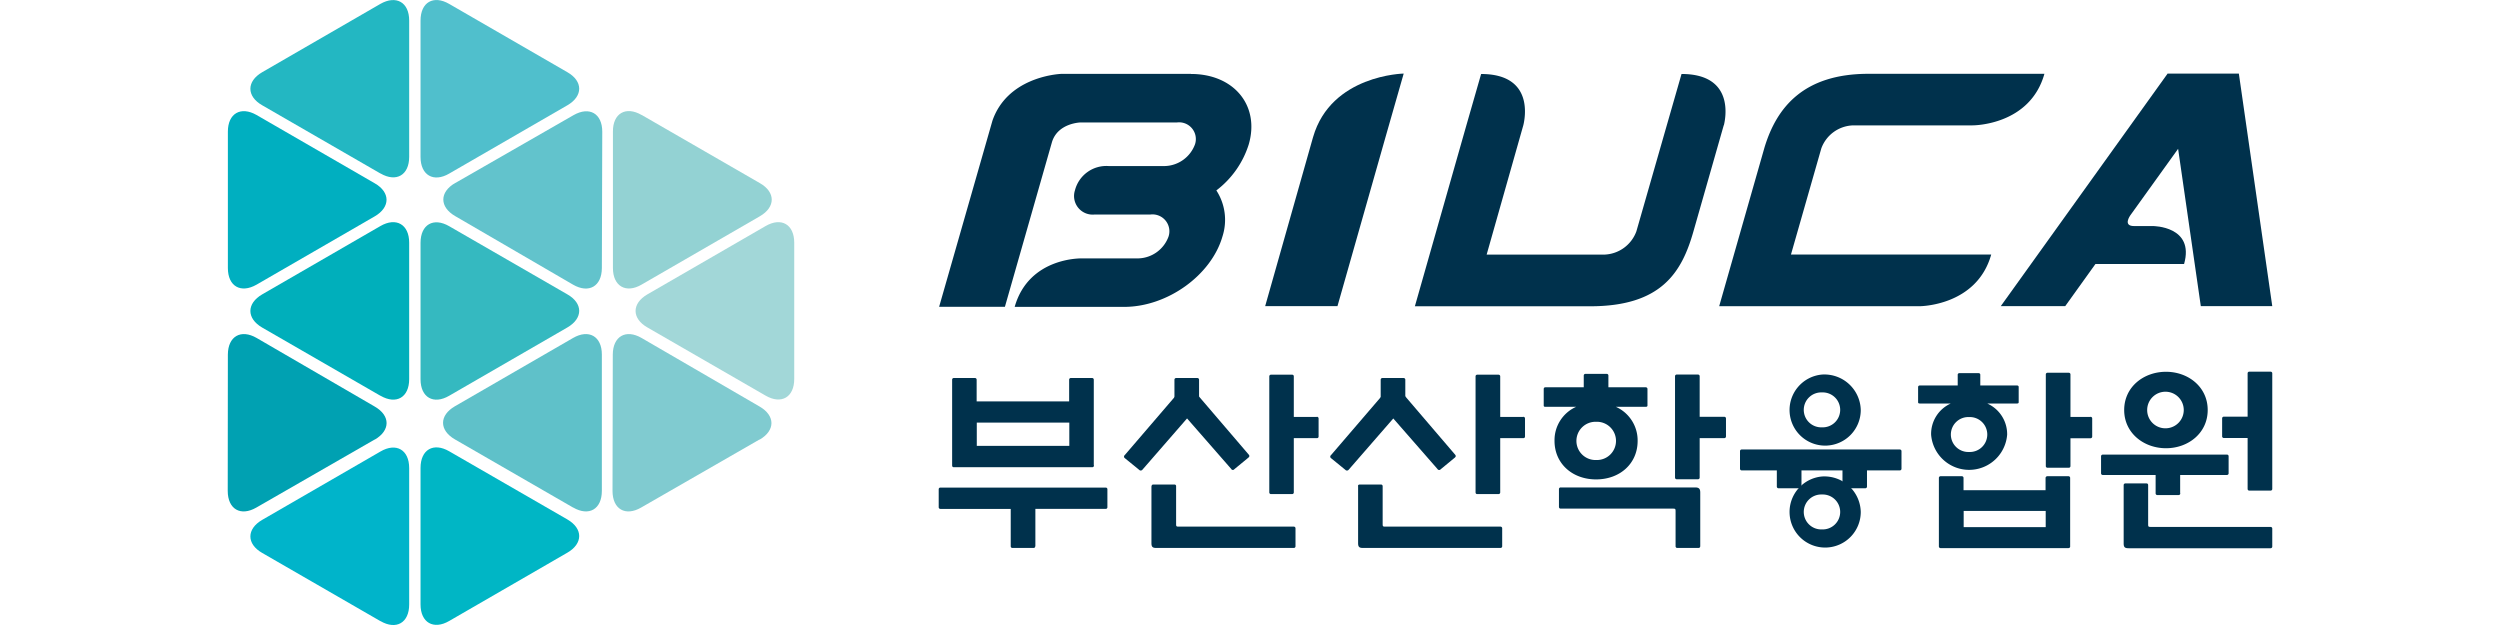 <svg xmlns="http://www.w3.org/2000/svg" xmlns:xlink="http://www.w3.org/1999/xlink" width="320" height="80" viewBox="0 0 320 80">
  <defs>
    <clipPath id="clip-path">
      <rect id="사각형_413" data-name="사각형 413" width="320" height="80" transform="translate(-2740 5519)" fill="#fff" stroke="#707070" stroke-width="1"/>
    </clipPath>
  </defs>
  <g id="client-logo10" transform="translate(2740 -5519)" clip-path="url(#clip-path)">
    <g id="레이어_1" data-name="레이어 1" transform="translate(-2710.85 5519.003)">
      <g id="그룹_2141" data-name="그룹 2141">
        <path id="패스_1604" data-name="패스 1604" d="M68.08,56.272c2.021-1.17,2.021-3.067,0-4.237L52.975,43.259c-2.021-1.17-3.67-.213-3.688,2.11l-.035,17.463c0,2.34,1.649,3.3,3.67,2.128l15.141-8.705h0Z" fill="#80cbd0"/>
        <path id="패스_1605" data-name="패스 1605" d="M18.811,56.272c2.021-1.17,2.039-3.067,0-4.237L3.705,43.259c-2.021-1.17-3.67-.213-3.688,2.11L0,62.832c0,2.34,1.649,3.3,3.67,2.128l15.141-8.705h0Z" fill="#00a1b2"/>
        <path id="패스_1606" data-name="패스 1606" d="M29.111,23.42c-2.021,1.17-2.021,3.067,0,4.237L44.2,36.433c2.021,1.17,3.67.213,3.688-2.11L47.94,16.86c0-2.34-1.649-3.28-3.67-2.128L29.129,23.42h0Z" fill="#62c3cc"/>
        <path id="패스_1607" data-name="패스 1607" d="M72.512,31.062c0-2.34-1.649-3.3-3.67-2.128l-15.123,8.74c-2.021,1.17-2.021,3.085,0,4.237l15.123,8.723c2.021,1.17,3.67.213,3.67-2.128V31.044h0Z" fill="#a2d7d8"/>
        <path id="패스_1608" data-name="패스 1608" d="M24.679,48.542c0,2.34,1.667,3.28,3.67,2.11l15.123-8.74c2.021-1.17,2.021-3.085,0-4.237L28.349,28.952c-2.021-1.17-3.67-.213-3.67,2.128V48.542h0Z" fill="#35b9c0"/>
        <path id="패스_1609" data-name="패스 1609" d="M52.975,14.715c-2.021-1.17-3.688-.213-3.67,2.127V34.306c0,2.323,1.667,3.3,3.688,2.11l15.123-8.74c2.021-1.17,2.021-3.085,0-4.237L52.993,14.715h0Z" fill="#93d2d3"/>
        <path id="패스_1610" data-name="패스 1610" d="M44.217,64.96c2.021,1.17,3.67.213,3.67-2.128V45.369c0-2.323-1.667-3.28-3.688-2.11L29.076,52c-2.021,1.17-2.021,3.067,0,4.237L44.2,64.96h0Z" fill="#5fc1c9"/>
        <path id="패스_1611" data-name="패스 1611" d="M.018,34.306c0,2.34,1.649,3.28,3.67,2.127l15.123-8.74c2.021-1.17,2.021-3.085,0-4.237L3.688,14.715c-2.021-1.152-3.67-.2-3.67,2.127V34.306Z" fill="#00afc0"/>
        <path id="패스_1612" data-name="패스 1612" d="M19.555,50.652c2.021,1.17,3.67.213,3.67-2.128V31.062c0-2.34-1.667-3.3-3.688-2.128L4.415,37.674c-2.021,1.17-2.021,3.085,0,4.255l15.123,8.723h0Z" fill="#00afbb"/>
        <path id="패스_1613" data-name="패스 1613" d="M24.679,77.37c0,2.323,1.667,3.28,3.67,2.11l15.123-8.74c2.021-1.17,2.021-3.085,0-4.255L28.349,57.762c-2.021-1.17-3.67-.213-3.67,2.128V77.352h0Z" fill="#00b6c5"/>
        <path id="패스_1614" data-name="패스 1614" d="M19.555,79.5c2.021,1.17,3.67.213,3.67-2.128V59.907c0-2.34-1.667-3.3-3.688-2.11L4.415,66.538c-2.021,1.17-2.021,3.085,0,4.237L19.538,79.5h0Z" fill="#00b4ca"/>
        <path id="패스_1615" data-name="패스 1615" d="M24.679,20.087c0,2.34,1.667,3.3,3.67,2.128l15.123-8.74c2.021-1.17,2.021-3.085,0-4.237L28.349.5c-2.021-1.17-3.67-.213-3.67,2.128V20.087Z" fill="#50bfcc"/>
        <path id="패스_1616" data-name="패스 1616" d="M19.555,22.2c2.021,1.17,3.67.213,3.67-2.128V2.624c0-2.34-1.667-3.28-3.688-2.128L4.415,9.237c-2.021,1.17-2.021,3.085,0,4.237L19.538,22.2h0Z" fill="#23b7c2"/>
        <path id="패스_1617" data-name="패스 1617" d="M249.645,19.023l2.908,20.158H261.7L257.428,9.45V9.414h-9.148V9.45L226.951,39.181H235.2l3.865-5.39h11.347c1.383-4.858-3.971-4.858-3.971-4.858h-2.429c-1.472,0-.5-1.33-.5-1.347l6.152-8.563h0Z" fill="#00314c"/>
        <path id="패스_1618" data-name="패스 1618" d="M123.306,9.45H106.765c-.922.035-7,.585-8.882,5.992L91.057,39.27h8.421l6.028-21.1c.762-2.447,3.67-2.5,3.67-2.5h12.34a2.143,2.143,0,0,1,2.3,2.783,4.24,4.24,0,0,1-3.9,2.8h-7.145a4.149,4.149,0,0,0-4.326,3.1,2.38,2.38,0,0,0,2.535,3.1h7.145a2.163,2.163,0,0,1,2.3,2.819,4.24,4.24,0,0,1-3.9,2.8h-7.18s-6.79-.213-8.616,6.205h14.024c5.514,0,11.134-4.042,12.57-9.006a6.91,6.91,0,0,0-.78-5.9,11.846,11.846,0,0,0,4.149-5.9c1.436-4.964-1.9-9.006-7.393-9.006h0Z" fill="#00314c"/>
        <path id="패스_1619" data-name="패스 1619" d="M138.926,17.534l-6.134,21.647h9.255L148.2,17.534h0l2.323-8.12s-9.29.16-11.595,8.12Z" fill="#00314c"/>
        <path id="패스_1620" data-name="패스 1620" d="M191.511,16.009c.16-.674,1.489-6.542-5.425-6.542l-1.879,6.542h0l-3.9,13.6h0a4.532,4.532,0,0,1-4.149,2.979H161.14l4.7-16.577c.16-.674,1.489-6.542-5.407-6.542h0l-1.879,6.542h0l-6.6,23.19h22.427c9.131,0,11.737-4.344,13.226-9.574h0l3.883-13.6h0Z" fill="#00314c"/>
        <path id="패스_1621" data-name="패스 1621" d="M200.091,32.586l3.883-13.581a4.479,4.479,0,0,1,4.149-2.961h15.212s7.34.053,9.2-6.6H210.02c-8.244,0-11.737,4.22-13.315,9.432l-5.8,20.318h25.619s7.34.018,9.2-6.613H200.109Z" fill="#00314c"/>
        <path id="패스_1622" data-name="패스 1622" d="M103.361,69.906a.21.21,0,0,1-.213.23h-2.695a.214.214,0,0,1-.23-.23V65.137H91.234a.214.214,0,0,1-.23-.23V62.637a.214.214,0,0,1,.23-.23h21.133a.214.214,0,0,1,.23.23v2.269a.214.214,0,0,1-.23.23h-8.989v4.769h0Zm7.517-10.336a.214.214,0,0,1-.23.23H92.936c-.142,0-.213-.089-.213-.23V48.613a.21.21,0,0,1,.213-.23h2.695a.214.214,0,0,1,.23.23v2.766H107.7V48.613a.214.214,0,0,1,.23-.23h2.695a.214.214,0,0,1,.23.23V59.57h0Zm-3.156-5.478H95.879V57.07h11.843V54.092h0Z" fill="#00314c"/>
        <path id="패스_1623" data-name="패스 1623" d="M188.479,69.906a.214.214,0,0,1-.23.23h-2.695a.214.214,0,0,1-.23-.23V65.438c0-.3-.035-.337-.337-.337H170.626a.214.214,0,0,1-.23-.23V62.619a.214.214,0,0,1,.23-.23h17.2c.479,0,.656.16.656.656v6.861h0Z" fill="#00314c"/>
        <path id="패스_1624" data-name="패스 1624" d="M118.254,62.229c0-.142.089-.213.23-.213h2.695a.2.2,0,0,1,.213.213v4.84c0,.3.035.337.337.337h14.715a.214.214,0,0,1,.23.23v2.269a.214.214,0,0,1-.23.23H118.856c-.479,0-.621-.142-.621-.621V62.229h0Z" fill="#00314c"/>
        <path id="패스_1625" data-name="패스 1625" d="M122.455,49.358c.213-.284.443-.284.674,0L130.7,58.2c.106.142.089.248-.053.372l-1.808,1.489a.232.232,0,0,1-.39-.035l-5.656-6.471-5.709,6.56a.276.276,0,0,1-.425.018l-1.826-1.489a.241.241,0,0,1-.018-.39l7.641-8.9h0Z" fill="#00314c"/>
        <path id="패스_1626" data-name="패스 1626" d="M139.4,53.347a.214.214,0,0,1,.23.23v2.287a.2.2,0,0,1-.23.213h-2.943v6.932a.21.21,0,0,1-.213.23h-2.695a.214.214,0,0,1-.23-.23V48.188a.214.214,0,0,1,.23-.23h2.695c.142,0,.213.089.213.23v5.177H139.4Z" fill="#00314c"/>
        <path id="패스_1627" data-name="패스 1627" d="M144.67,62.229c0-.142.089-.213.23-.213H147.6a.21.21,0,0,1,.23.213v4.84c0,.3.035.337.337.337H162.9a.214.214,0,0,1,.23.23v2.269a.214.214,0,0,1-.23.23H145.308c-.479,0-.621-.142-.621-.621V62.229h0Z" fill="#00314c"/>
        <path id="패스_1628" data-name="패스 1628" d="M148.872,49.358c.23-.284.443-.284.674,0l7.57,8.847c.106.142.089.248-.053.372l-1.808,1.489a.248.248,0,0,1-.408-.035l-5.656-6.471-5.709,6.56a.276.276,0,0,1-.425.018l-1.826-1.489a.241.241,0,0,1-.018-.39l7.641-8.9h0Z" fill="#00314c"/>
        <path id="패스_1629" data-name="패스 1629" d="M165.821,53.347a.214.214,0,0,1,.23.23v2.287a.2.2,0,0,1-.23.213h-2.943v6.932a.214.214,0,0,1-.23.23h-2.713c-.142,0-.213-.089-.213-.23V48.188a.21.21,0,0,1,.213-.23h2.713a.214.214,0,0,1,.23.23v5.177h2.943Z" fill="#00314c"/>
        <path id="패스_1630" data-name="패스 1630" d="M181.494,49.571h-4.769V48.082a.214.214,0,0,0-.23-.23H173.8a.214.214,0,0,0-.23.23v1.489h-4.911c-.142,0-.213.089-.213.23v2.11q0,.16.213.16h3.936a4.677,4.677,0,0,0-2.766,4.361c0,2.89,2.269,4.929,5.319,4.929s5.319-2.021,5.319-4.929a4.711,4.711,0,0,0-2.783-4.361h3.812c.142,0,.23-.053.23-.16V49.8a.214.214,0,0,0-.23-.23h0Zm-6.329,9.308a2.448,2.448,0,1,1,0-4.893,2.448,2.448,0,1,1,0,4.893Z" fill="#00314c"/>
        <path id="패스_1631" data-name="패스 1631" d="M191.546,53.347a.214.214,0,0,1,.23.23v2.269a.214.214,0,0,1-.23.23h-3.138v5.035a.214.214,0,0,1-.23.23h-2.695a.214.214,0,0,1-.23-.23V48.17a.214.214,0,0,1,.23-.23h2.695a.214.214,0,0,1,.23.23v5.177h3.138Z" fill="#00314c"/>
        <path id="패스_1632" data-name="패스 1632" d="M209.825,60.208v2.057a.214.214,0,0,1-.23.23H206.9c-.142,0-.213-.089-.213-.23V60.208h-5.248v2.057a.214.214,0,0,1-.23.23h-2.695a.214.214,0,0,1-.23-.23V60.208H193.8a.214.214,0,0,1-.23-.23V57.762a.214.214,0,0,1,.23-.23h20.211a.214.214,0,0,1,.23.23v2.216a.214.214,0,0,1-.23.23h-4.184Z" fill="#00314c"/>
        <path id="패스_1633" data-name="패스 1633" d="M204.063,47.94a4.557,4.557,0,1,0,4.964,4.539,4.656,4.656,0,0,0-4.964-4.539Zm0,6.755a2.236,2.236,0,1,1,0-4.468,2.236,2.236,0,1,1,0,4.468Z" fill="#00314c"/>
        <path id="패스_1634" data-name="패스 1634" d="M204.063,60.988a4.557,4.557,0,1,0,4.964,4.539,4.656,4.656,0,0,0-4.964-4.539Zm0,6.773a2.236,2.236,0,1,1,0-4.468,2.236,2.236,0,1,1,0,4.468Z" fill="#00314c"/>
        <path id="패스_1635" data-name="패스 1635" d="M235.833,69.924a.214.214,0,0,1-.23.23H219.257a.214.214,0,0,1-.23-.23v-8.74a.214.214,0,0,1,.23-.23h2.695a.214.214,0,0,1,.23.23v1.56h10.5v-1.56a.228.228,0,0,1,.248-.23H235.6a.214.214,0,0,1,.23.23v8.74h0ZM232.7,65.4H222.2v2.074h10.5V65.4Z" fill="#00314c"/>
        <path id="패스_1636" data-name="패스 1636" d="M229.043,49.34h-4.716V47.975a.2.2,0,0,0-.213-.213H221.65a.2.2,0,0,0-.213.213V49.34H216.58a.2.2,0,0,0-.213.213v1.932q0,.16.213.16h3.971a4.268,4.268,0,0,0-2.518,3.989,4.881,4.881,0,0,0,9.733,0,4.3,4.3,0,0,0-2.553-3.989h3.829c.124,0,.2-.053.2-.16V49.553a.191.191,0,0,0-.2-.213Zm-6.152,8.51a2.236,2.236,0,1,1,0-4.468,2.236,2.236,0,1,1,0,4.468Z" fill="#00314c"/>
        <path id="패스_1637" data-name="패스 1637" d="M238.422,53.347a.214.214,0,0,1,.23.23v2.287a.214.214,0,0,1-.23.23h-2.553v3.546a.214.214,0,0,1-.23.23h-2.695a.214.214,0,0,1-.23-.23V47.94a.214.214,0,0,1,.23-.23h2.695a.214.214,0,0,1,.23.23v5.425h2.553Z" fill="#00314c"/>
        <path id="패스_1638" data-name="패스 1638" d="M249.928,63.134a.214.214,0,0,1-.23.23H247a.214.214,0,0,1-.23-.23v-2.34h-6.755a.214.214,0,0,1-.23-.23V58.418a.214.214,0,0,1,.23-.23H255.9c.142,0,.213.089.213.23v2.145a.21.21,0,0,1-.213.23H249.91v2.34h0ZM248.1,47.585c2.837,0,5.336,1.932,5.336,4.893s-2.5,4.893-5.336,4.893-5.354-1.932-5.354-4.893,2.5-4.893,5.354-4.893Zm0,7.234a2.341,2.341,0,1,0-2.411-2.34,2.332,2.332,0,0,0,2.411,2.34Z" fill="#00314c"/>
        <path id="패스_1639" data-name="패스 1639" d="M261.47,67.442a.214.214,0,0,1,.23.23v2.269a.214.214,0,0,1-.23.23H243.3c-.479,0-.621-.142-.621-.621V62.105a.214.214,0,0,1,.23-.23H245.6c.142,0,.213.089.213.23v5c0,.3.035.337.337.337h15.3Z" fill="#00314c"/>
        <path id="패스_1640" data-name="패스 1640" d="M258.545,53.329V47.8a.214.214,0,0,1,.23-.23h2.695a.214.214,0,0,1,.23.23V62.566a.214.214,0,0,1-.23.23h-2.695a.214.214,0,0,1-.23-.23V56.06h-3.032a.214.214,0,0,1-.23-.23V53.56a.214.214,0,0,1,.23-.23h3.032Z" fill="#00314c"/>
        <path id="패스_1641" data-name="패스 1641" d="M121.179,51.415v-2.8a.214.214,0,0,1,.23-.23H124.1a.214.214,0,0,1,.23.23v2.8h-3.156Z" fill="#00314c"/>
        <path id="패스_1642" data-name="패스 1642" d="M147.578,51.415v-2.8a.214.214,0,0,1,.23-.23H150.5a.214.214,0,0,1,.23.23v2.8h-3.156Z" fill="#00314c"/>
      </g>
    </g>
  </g>
</svg>
